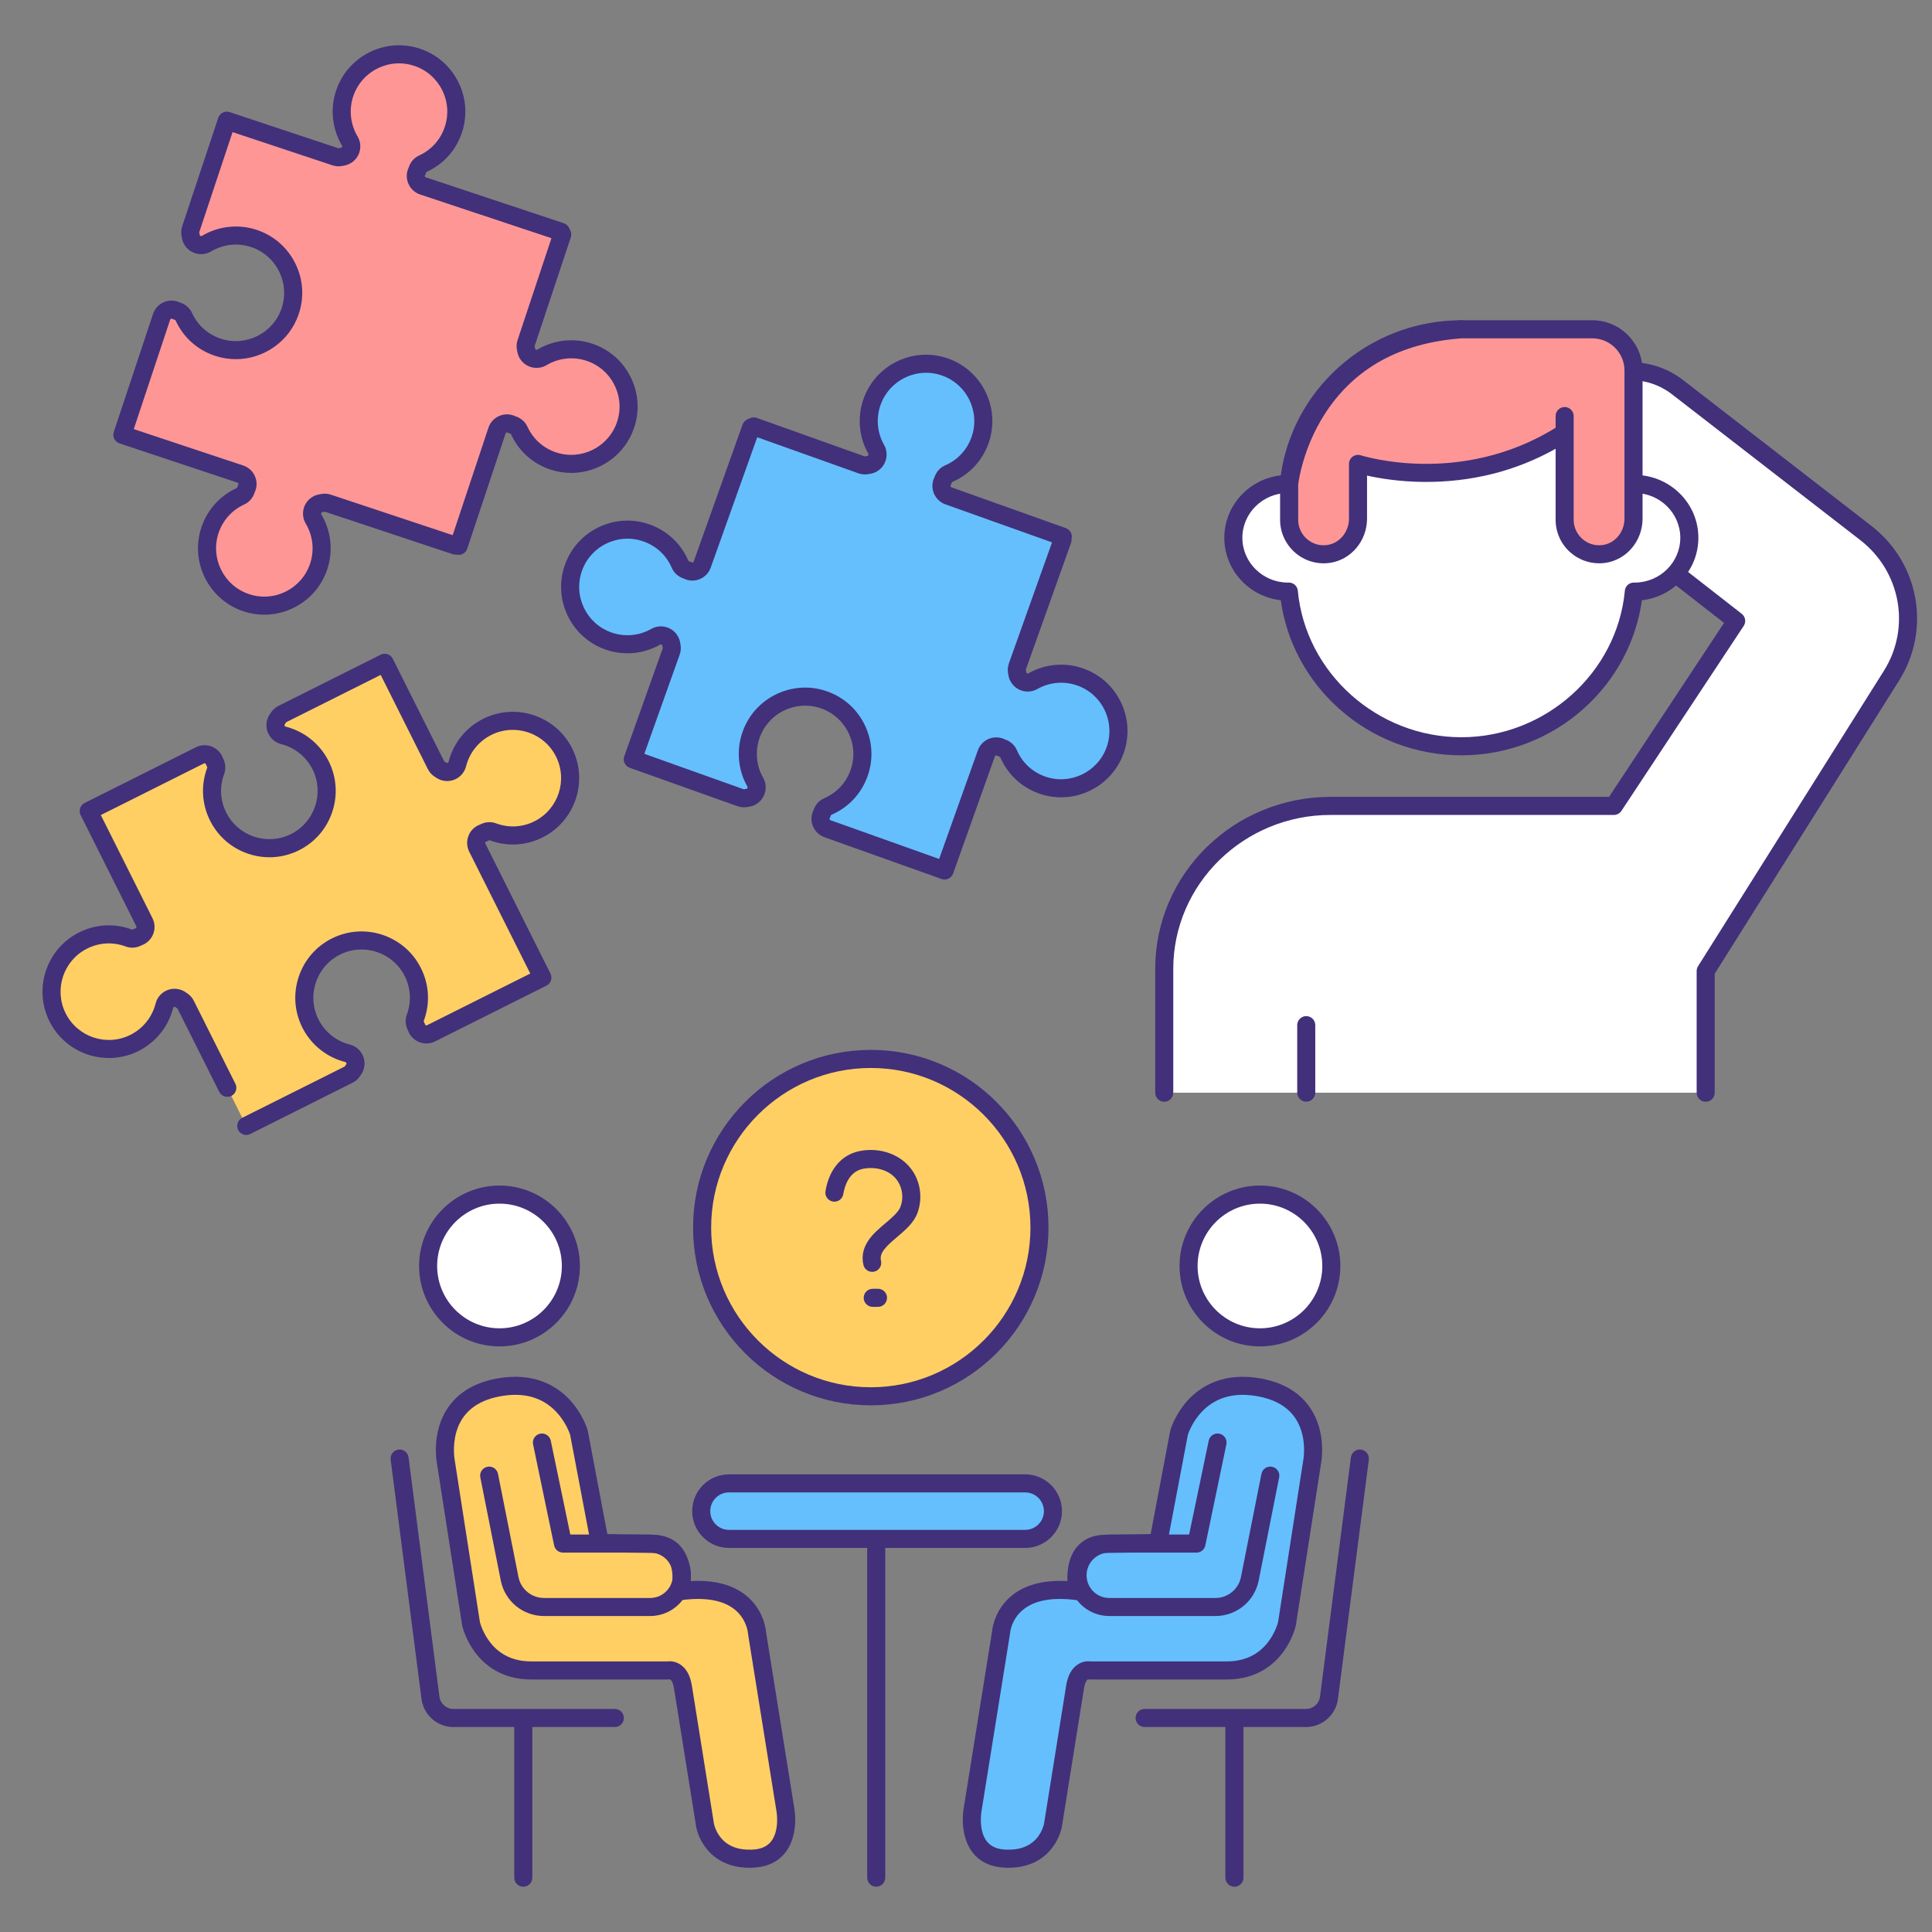 <svg width="64" height="64" viewBox="0 0 64 64" fill="none" xmlns="http://www.w3.org/2000/svg">
<rect x="0" y="0" width="64" height="64" fill="#808080" stroke="none"/>
<path d="M38.567 36.197V32.096C38.567 29.114 41.033 26.696 44.077 26.696H53.463L57.513 20.568L54.52 18.234L52.237 13.044C53.113 12.151 54.555 12.039 55.568 12.824L61.806 17.654C63.273 18.79 63.639 20.823 62.658 22.382L56.503 32.168V36.197" fill="white"/>
<path d="M56.503 36.497C56.337 36.497 56.204 36.363 56.204 36.197V32.168C56.203 32.112 56.219 32.057 56.249 32.009L62.405 22.224C63.304 20.795 62.968 18.932 61.623 17.891L55.385 13.06C54.549 12.413 53.384 12.448 52.596 13.118L54.764 18.045L57.697 20.333C57.82 20.429 57.849 20.603 57.763 20.733L53.712 26.861C53.685 26.903 53.648 26.936 53.605 26.96C53.561 26.983 53.512 26.996 53.463 26.996H44.077C41.203 26.996 38.866 29.284 38.866 32.097V36.197C38.866 36.363 38.732 36.497 38.567 36.497C38.401 36.497 38.268 36.363 38.268 36.197V32.097C38.268 31.327 38.422 30.58 38.725 29.876C39.018 29.197 39.437 28.588 39.971 28.064C40.505 27.542 41.126 27.131 41.817 26.845C42.533 26.548 43.293 26.397 44.077 26.397H53.302L57.111 20.634L54.336 18.471C54.297 18.44 54.267 18.4 54.247 18.355L51.963 13.165C51.939 13.111 51.932 13.05 51.943 12.991C51.953 12.932 51.982 12.878 52.023 12.835C52.501 12.349 53.142 12.055 53.831 12.007C54.523 11.959 55.205 12.165 55.751 12.587L61.989 17.418C63.579 18.648 63.975 20.851 62.911 22.542L56.802 32.255V36.197C56.802 36.363 56.668 36.497 56.503 36.497Z" fill="#42307A"/>
<path d="M43.271 36.494C43.106 36.494 42.972 36.36 42.972 36.195V33.959C42.972 33.794 43.106 33.66 43.271 33.66C43.436 33.66 43.57 33.794 43.57 33.959V36.195C43.57 36.36 43.436 36.494 43.271 36.494Z" fill="#42307A"/>
<path d="M48.408 10.908C45.429 10.908 42.963 13.17 42.694 16.033C42.686 16.033 42.678 16.032 42.669 16.032H42.669C41.672 16.032 40.856 16.834 40.856 17.815C40.856 18.795 41.672 19.598 42.669 19.598H42.669C42.678 19.598 42.686 19.597 42.694 19.596C42.963 22.459 45.429 24.721 48.408 24.721C51.388 24.721 53.854 22.459 54.123 19.596C54.131 19.597 54.139 19.598 54.148 19.598C55.145 19.598 55.961 18.795 55.961 17.815C55.961 16.834 55.145 16.032 54.148 16.032C54.139 16.032 54.131 16.033 54.123 16.033" fill="white"/>
<path d="M48.409 25.021C46.9 25.021 45.453 24.465 44.334 23.455C43.288 22.51 42.617 21.25 42.427 19.884C41.376 19.765 40.557 18.882 40.557 17.815C40.557 16.748 41.376 15.866 42.427 15.747C42.617 14.38 43.288 13.12 44.334 12.175C45.453 11.165 46.9 10.609 48.409 10.609C48.574 10.609 48.708 10.743 48.708 10.909C48.708 11.074 48.574 11.208 48.409 11.208C45.627 11.208 43.247 13.34 42.992 16.061C42.978 16.217 42.846 16.335 42.69 16.333C42.681 16.332 42.672 16.332 42.663 16.331C41.831 16.335 41.155 16.999 41.155 17.815C41.155 18.631 41.831 19.296 42.663 19.299C42.672 19.298 42.681 19.298 42.69 19.298L42.695 19.298C42.849 19.298 42.978 19.415 42.992 19.569C43.247 22.291 45.627 24.422 48.409 24.422C51.191 24.422 53.57 22.291 53.825 19.569C53.839 19.415 53.968 19.298 54.123 19.298L54.127 19.298C54.136 19.298 54.145 19.298 54.154 19.299C54.986 19.296 55.662 18.631 55.662 17.815C55.662 16.999 54.986 16.335 54.154 16.331C54.144 16.332 54.133 16.333 54.123 16.333C53.959 16.333 53.826 16.201 53.824 16.038C53.821 15.874 53.95 15.74 54.113 15.735H54.113C54.125 15.733 54.136 15.733 54.148 15.733C55.313 15.733 56.261 16.667 56.261 17.815C56.261 18.882 55.441 19.765 54.39 19.884C54.2 21.25 53.529 22.51 52.483 23.455C51.364 24.465 49.917 25.021 48.409 25.021Z" fill="#42307A"/>
<path d="M51.831 13.782V17.22C51.831 17.898 52.43 18.443 53.125 18.351C53.7 18.275 54.113 17.757 54.113 17.177V12.274C54.113 11.52 53.501 10.908 52.747 10.908H48.409L48.408 10.908C43.189 11.283 42.706 16.017 42.705 16.033V17.22C42.705 17.898 43.304 18.443 43.999 18.351C44.573 18.275 44.986 17.757 44.986 17.177V15.367C44.986 15.367 48.501 16.505 51.831 14.333" fill="#FE9696"/>
<path d="M52.975 18.66C52.627 18.66 52.289 18.535 52.025 18.303C51.711 18.029 51.532 17.634 51.532 17.221V14.865C50.873 15.237 50.168 15.517 49.429 15.701C48.698 15.883 47.934 15.972 47.157 15.964C46.334 15.956 45.676 15.842 45.285 15.755V17.178C45.285 17.922 44.749 18.554 44.038 18.648C43.626 18.703 43.21 18.577 42.898 18.303C42.585 18.029 42.405 17.634 42.405 17.221V16.034C42.405 16.024 42.406 16.013 42.407 16.003C42.412 15.952 42.544 14.725 43.346 13.446C43.819 12.693 44.427 12.076 45.154 11.613C46.058 11.037 47.146 10.699 48.387 10.61C48.394 10.61 48.401 10.609 48.409 10.609H52.747C53.665 10.609 54.412 11.356 54.412 12.274V17.178C54.412 17.922 53.876 18.554 53.164 18.648C53.101 18.656 53.038 18.66 52.975 18.66ZM52.13 14.338V17.221C52.13 17.462 52.235 17.693 52.419 17.853C52.604 18.016 52.841 18.087 53.086 18.055C53.501 18 53.813 17.623 53.813 17.178V12.274C53.813 11.686 53.335 11.208 52.747 11.208H48.419C46.366 11.357 44.833 12.213 43.862 13.751C43.17 14.845 43.02 15.92 43.004 16.051V17.221C43.004 17.462 43.109 17.693 43.292 17.853C43.477 18.016 43.714 18.087 43.959 18.055C44.374 18 44.687 17.623 44.687 17.178V15.367C44.687 15.32 44.698 15.274 44.719 15.232C44.741 15.19 44.772 15.153 44.81 15.126C44.848 15.098 44.892 15.079 44.939 15.072C44.986 15.065 45.033 15.068 45.078 15.083C45.086 15.085 45.945 15.357 47.184 15.366C48.288 15.374 49.925 15.17 51.532 14.169V13.782C51.532 13.617 51.666 13.483 51.831 13.483C51.996 13.483 52.13 13.617 52.13 13.782V14.329C52.13 14.332 52.13 14.335 52.13 14.338Z" fill="#42307A"/>
<path d="M32.797 44.617C34.979 42.435 34.979 38.897 32.797 36.715C30.615 34.533 27.077 34.533 24.895 36.715C22.712 38.897 22.713 42.435 24.895 44.617C27.077 46.799 30.615 46.799 32.797 44.617Z" fill="#FFCF64"/>
<path d="M28.846 46.553C28.052 46.553 27.28 46.397 26.555 46.09C25.854 45.794 25.224 45.369 24.683 44.829C24.143 44.288 23.718 43.659 23.422 42.958C23.115 42.232 22.959 41.461 22.959 40.666C22.959 39.871 23.115 39.1 23.422 38.375C23.718 37.674 24.143 37.044 24.683 36.504C25.224 35.963 25.854 35.538 26.555 35.242C27.28 34.935 28.052 34.779 28.846 34.779C29.641 34.779 30.412 34.935 31.138 35.242C31.839 35.538 32.468 35.963 33.009 36.504C33.549 37.044 33.974 37.674 34.27 38.375C34.577 39.1 34.733 39.871 34.733 40.666C34.733 41.461 34.577 42.232 34.27 42.958C33.974 43.659 33.549 44.288 33.009 44.829C32.468 45.369 31.839 45.794 31.138 46.09C30.412 46.397 29.641 46.553 28.846 46.553ZM28.846 35.378C25.93 35.378 23.558 37.75 23.558 40.666C23.558 43.582 25.93 45.955 28.846 45.955C31.762 45.955 34.135 43.582 34.135 40.666C34.135 37.75 31.762 35.378 28.846 35.378Z" fill="#42307A"/>
<path d="M28.893 42.132C28.757 42.132 28.634 42.039 28.602 41.901C28.534 41.612 28.596 41.33 28.786 41.063C28.932 40.859 29.133 40.689 29.327 40.524C29.54 40.344 29.76 40.157 29.828 39.98C29.935 39.7 29.901 39.374 29.739 39.128C29.479 38.734 28.973 38.639 28.586 38.719C28.125 38.814 27.98 39.285 27.935 39.557C27.908 39.72 27.753 39.83 27.591 39.803C27.428 39.776 27.317 39.621 27.345 39.458C27.465 38.739 27.873 38.256 28.465 38.133C29.167 37.987 29.88 38.255 30.238 38.799C30.505 39.203 30.562 39.737 30.387 40.194C30.264 40.514 29.985 40.751 29.714 40.98C29.344 41.295 29.123 41.504 29.184 41.764C29.222 41.925 29.123 42.086 28.962 42.124C28.939 42.129 28.916 42.132 28.893 42.132ZM29.085 43.291H28.91C28.745 43.291 28.611 43.157 28.611 42.992C28.611 42.827 28.745 42.693 28.91 42.693H29.085C29.25 42.693 29.384 42.827 29.384 42.992C29.384 43.157 29.25 43.291 29.085 43.291Z" fill="#42307A"/>
<path d="M33.96 49.139H24.148C23.64 49.139 23.229 49.55 23.229 50.058C23.229 50.566 23.64 50.978 24.148 50.978H33.96C34.468 50.978 34.88 50.566 34.88 50.058C34.88 49.55 34.468 49.139 33.96 49.139Z" fill="#65BFFC"/>
<path d="M33.96 51.277H24.148C23.477 51.277 22.93 50.73 22.93 50.059C22.93 49.386 23.477 48.84 24.148 48.84H33.96C34.632 48.84 35.179 49.386 35.179 50.059C35.179 50.73 34.632 51.277 33.96 51.277ZM24.148 49.438C23.806 49.438 23.528 49.716 23.528 50.059C23.528 50.401 23.806 50.679 24.148 50.679H33.96C34.302 50.679 34.581 50.401 34.581 50.059C34.581 49.716 34.302 49.438 33.96 49.438H24.148Z" fill="#42307A"/>
<path d="M19.869 51.109L19.177 47.454C19.177 47.454 18.633 45.56 16.498 45.962C14.364 46.366 14.768 48.419 14.768 48.419L15.605 53.793C15.605 53.793 15.945 55.335 17.596 55.335H22.134C22.134 55.335 22.521 55.243 22.623 55.885C22.726 56.527 23.356 60.465 23.356 60.465C23.356 60.465 23.551 61.625 24.923 61.571C26.296 61.515 26.021 59.972 26.021 59.972L25.077 54.095C25.077 54.095 24.993 52.389 22.541 52.708C22.541 52.708 22.863 51.153 21.632 51.142C20.401 51.132 19.869 51.109 19.869 51.109Z" fill="#FFCF64"/>
<path d="M24.83 61.872C24.06 61.872 23.622 61.523 23.389 61.222C23.13 60.889 23.067 60.552 23.061 60.515L23.061 60.512L22.328 55.933C22.295 55.728 22.228 55.634 22.187 55.63L22.169 55.635H17.596C16.62 55.635 16.05 55.151 15.743 54.745C15.416 54.312 15.317 53.876 15.312 53.857L15.309 53.839L14.473 48.469C14.455 48.37 14.3 47.428 14.834 46.638C15.177 46.132 15.718 45.806 16.443 45.669C17.678 45.436 18.436 45.911 18.855 46.351C19.303 46.822 19.458 47.349 19.464 47.371L19.468 47.385L19.471 47.398L20.119 50.819C20.384 50.826 20.877 50.837 21.634 50.843C22.138 50.848 22.423 51.071 22.573 51.258C22.769 51.499 22.871 51.831 22.878 52.243C22.878 52.289 22.878 52.334 22.876 52.376C23.666 52.332 24.291 52.498 24.738 52.872C25.284 53.328 25.364 53.938 25.375 54.06L26.316 59.923C26.328 59.991 26.457 60.819 26.006 61.379C25.76 61.686 25.399 61.851 24.935 61.87C24.9 61.871 24.864 61.872 24.83 61.872ZM23.651 60.414C23.654 60.432 23.702 60.66 23.875 60.873C24.105 61.156 24.453 61.29 24.911 61.272C25.199 61.26 25.405 61.173 25.54 61.004C25.827 60.647 25.727 60.031 25.726 60.025L25.725 60.02L24.779 54.124L24.779 54.111C24.776 54.078 24.736 53.645 24.346 53.324C23.963 53.01 23.369 52.902 22.58 53.005L22.163 53.059L22.248 52.647C22.286 52.461 22.334 51.913 22.107 51.632C22.005 51.506 21.848 51.444 21.629 51.442C20.407 51.431 19.879 51.41 19.857 51.409L19.62 51.399L18.886 47.526C18.864 47.46 18.73 47.08 18.406 46.748C17.947 46.276 17.324 46.111 16.554 46.257C15.796 46.4 15.315 46.787 15.125 47.408C14.976 47.896 15.061 48.358 15.062 48.362L15.064 48.373L15.898 53.735C15.911 53.783 15.997 54.096 16.233 54.401C16.559 54.822 17.018 55.036 17.596 55.036H22.111C22.194 55.026 22.365 55.024 22.539 55.141C22.738 55.273 22.866 55.508 22.919 55.838L23.651 60.414Z" fill="#42307A"/>
<path d="M20.367 57.21H15.019C14.485 57.21 14.031 56.811 13.963 56.281L12.941 48.355C12.919 48.191 13.035 48.041 13.199 48.02C13.363 47.999 13.513 48.115 13.534 48.279L14.557 56.205C14.586 56.437 14.785 56.611 15.019 56.611H20.367C20.532 56.611 20.666 56.745 20.666 56.911C20.666 57.076 20.532 57.21 20.367 57.21Z" fill="#42307A"/>
<path d="M17.335 62.5C17.17 62.5 17.036 62.366 17.036 62.201V57.175C17.036 57.01 17.17 56.876 17.335 56.876C17.5 56.876 17.634 57.01 17.634 57.175V62.201C17.634 62.366 17.5 62.5 17.335 62.5ZM21.538 53.533H18.018C17.683 53.533 17.356 53.416 17.096 53.204C16.837 52.992 16.657 52.695 16.591 52.366L15.911 48.94C15.878 48.778 15.984 48.621 16.146 48.589C16.308 48.556 16.465 48.662 16.497 48.824L17.177 52.249C17.258 52.646 17.612 52.935 18.018 52.935H21.538C21.953 52.935 22.29 52.598 22.29 52.183C22.29 51.769 21.953 51.432 21.538 51.432H18.648C18.507 51.432 18.384 51.332 18.356 51.193L17.659 47.846C17.625 47.685 17.729 47.526 17.891 47.493C18.052 47.459 18.211 47.563 18.245 47.725L18.892 50.833H21.538C22.283 50.833 22.888 51.439 22.888 52.183C22.888 52.928 22.283 53.533 21.538 53.533Z" fill="#42307A"/>
<path d="M18.911 41.937C18.911 43.243 17.853 44.301 16.547 44.301C15.241 44.301 14.182 43.243 14.182 41.937C14.182 40.631 15.241 39.572 16.547 39.572C17.853 39.572 18.911 40.631 18.911 41.937Z" fill="white"/>
<path d="M16.547 44.601C15.078 44.601 13.883 43.406 13.883 41.937C13.883 40.468 15.078 39.273 16.547 39.273C18.015 39.273 19.21 40.468 19.21 41.937C19.21 43.406 18.015 44.601 16.547 44.601ZM16.547 39.872C15.408 39.872 14.481 40.798 14.481 41.937C14.481 43.076 15.408 44.002 16.547 44.002C17.686 44.002 18.612 43.076 18.612 41.937C18.612 40.798 17.686 39.872 16.547 39.872ZM40.892 62.5C40.726 62.5 40.592 62.366 40.592 62.201V57.175C40.592 57.009 40.726 56.876 40.892 56.876C41.057 56.876 41.191 57.009 41.191 57.175V62.201C41.191 62.366 41.057 62.5 40.892 62.5Z" fill="#42307A"/>
<path d="M38.366 51.109L39.059 47.454C39.059 47.454 39.603 45.56 41.737 45.962C43.872 46.366 43.468 48.419 43.468 48.419L42.631 53.793C42.631 53.793 42.29 55.335 40.64 55.335H36.102C36.102 55.335 35.715 55.243 35.613 55.885C35.51 56.527 34.88 60.465 34.88 60.465C34.88 60.465 34.685 61.625 33.313 61.571C31.94 61.515 32.215 59.972 32.215 59.972L33.158 54.095C33.158 54.095 33.243 52.389 35.695 52.708C35.695 52.708 35.373 51.153 36.604 51.142C37.835 51.132 38.366 51.109 38.366 51.109Z" fill="#65BFFC"/>
<path d="M33.406 61.872C33.372 61.872 33.337 61.871 33.301 61.87C32.837 61.851 32.476 61.686 32.229 61.379C31.779 60.818 31.908 59.991 31.92 59.923L32.861 54.06C32.872 53.938 32.952 53.328 33.498 52.872C33.945 52.498 34.571 52.332 35.36 52.376C35.358 52.332 35.358 52.287 35.358 52.243C35.365 51.831 35.467 51.499 35.662 51.258C35.813 51.071 36.098 50.848 36.602 50.843C37.359 50.837 37.852 50.826 38.117 50.819L38.765 47.398C38.767 47.389 38.769 47.38 38.772 47.371C38.778 47.349 38.933 46.822 39.381 46.351C39.8 45.911 40.558 45.436 41.793 45.669C42.517 45.806 43.059 46.132 43.402 46.639C43.936 47.428 43.781 48.371 43.763 48.47L42.927 53.839C42.926 53.845 42.925 53.851 42.923 53.857C42.919 53.876 42.82 54.312 42.493 54.745C42.186 55.151 41.616 55.635 40.64 55.635H36.102C36.085 55.635 36.068 55.633 36.05 55.63C36.01 55.632 35.941 55.725 35.908 55.933C35.806 56.568 35.182 60.473 35.176 60.512L35.175 60.515C35.169 60.552 35.106 60.889 34.847 61.222C34.614 61.523 34.176 61.872 33.406 61.872ZM33.457 54.111C33.457 54.123 33.456 54.131 33.454 54.143L32.51 60.02C32.51 60.022 32.51 60.023 32.51 60.025C32.509 60.03 32.407 60.647 32.697 61.006C32.833 61.173 33.038 61.26 33.325 61.272C33.782 61.29 34.131 61.156 34.361 60.872C34.534 60.66 34.582 60.432 34.585 60.414C34.607 60.278 35.217 56.465 35.318 55.838C35.37 55.508 35.498 55.273 35.697 55.141C35.871 55.024 36.041 55.026 36.125 55.036H40.64C41.218 55.036 41.676 54.822 42.003 54.401C42.237 54.098 42.325 53.786 42.338 53.734L43.172 48.373C43.173 48.369 43.174 48.365 43.174 48.361C43.175 48.358 43.26 47.896 43.111 47.408C42.921 46.787 42.44 46.4 41.682 46.257C40.912 46.111 40.288 46.277 39.83 46.748C39.507 47.079 39.373 47.458 39.35 47.527L38.66 51.166C38.648 51.232 38.613 51.292 38.562 51.336C38.511 51.38 38.446 51.406 38.379 51.409C38.357 51.41 37.828 51.431 36.607 51.442C36.388 51.444 36.231 51.506 36.129 51.632C35.902 51.912 35.95 52.461 35.988 52.648C35.998 52.695 35.996 52.743 35.983 52.789C35.971 52.835 35.947 52.877 35.914 52.912C35.882 52.947 35.842 52.973 35.797 52.99C35.752 53.006 35.704 53.011 35.657 53.005C34.867 52.902 34.272 53.01 33.889 53.325C33.499 53.645 33.46 54.079 33.457 54.111Z" fill="#42307A"/>
<path d="M43.264 57.21H37.917C37.752 57.21 37.618 57.076 37.618 56.911C37.618 56.745 37.752 56.611 37.917 56.611H43.264C43.498 56.611 43.698 56.437 43.727 56.205L44.75 48.279C44.771 48.115 44.921 47.999 45.085 48.02C45.249 48.041 45.365 48.191 45.344 48.355L44.321 56.281C44.253 56.811 43.798 57.21 43.264 57.21ZM29.026 62.499C28.86 62.499 28.727 62.365 28.727 62.2V51.303C28.727 51.138 28.86 51.004 29.026 51.004C29.191 51.004 29.325 51.138 29.325 51.303V62.2C29.325 62.365 29.191 62.499 29.026 62.499Z" fill="#42307A"/>
<path d="M40.266 53.533H36.746C36.001 53.533 35.396 52.928 35.396 52.183C35.396 51.439 36.001 50.833 36.746 50.833H39.392L40.04 47.725C40.073 47.563 40.232 47.459 40.394 47.493C40.555 47.526 40.659 47.685 40.625 47.846L39.928 51.193C39.9 51.332 39.777 51.432 39.636 51.432H36.746C36.331 51.432 35.994 51.769 35.994 52.183C35.994 52.598 36.331 52.935 36.746 52.935H40.266C40.672 52.935 41.026 52.646 41.107 52.247L41.787 48.824C41.819 48.662 41.976 48.556 42.138 48.589C42.3 48.621 42.406 48.778 42.374 48.94L41.694 52.365C41.627 52.695 41.447 52.992 41.188 53.204C40.928 53.416 40.601 53.533 40.266 53.533Z" fill="#42307A"/>
<path d="M39.373 41.937C39.373 43.243 40.431 44.301 41.737 44.301C43.043 44.301 44.102 43.243 44.102 41.937C44.102 40.631 43.043 39.572 41.737 39.572C40.431 39.572 39.373 40.631 39.373 41.937Z" fill="white"/>
<path d="M41.737 44.601C40.269 44.601 39.074 43.406 39.074 41.937C39.074 40.468 40.269 39.273 41.737 39.273C43.206 39.273 44.401 40.468 44.401 41.937C44.401 43.406 43.206 44.601 41.737 44.601ZM41.737 39.872C40.599 39.872 39.672 40.798 39.672 41.937C39.672 43.076 40.599 44.002 41.737 44.002C42.876 44.002 43.803 43.076 43.803 41.937C43.803 40.798 42.876 39.872 41.737 39.872Z" fill="#42307A"/>
<path d="M7.531 36.038L6.153 33.286C6.119 33.219 6.066 33.168 6.004 33.135C5.964 33.102 5.917 33.079 5.868 33.066C5.681 33.019 5.492 33.132 5.445 33.318C5.309 33.854 4.948 34.303 4.454 34.55C3.519 35.019 2.376 34.639 1.908 33.703C1.439 32.767 1.819 31.625 2.755 31.156C3.231 30.918 3.768 30.889 4.267 31.075C4.371 31.113 4.478 31.095 4.566 31.041C4.587 31.035 4.607 31.028 4.627 31.018C4.799 30.932 4.869 30.723 4.783 30.551L2.938 26.868L6.621 25.024C6.793 24.938 7.002 25.007 7.088 25.179C7.098 25.199 7.105 25.22 7.111 25.24C7.165 25.328 7.183 25.436 7.145 25.539C6.959 26.039 6.988 26.576 7.226 27.052C7.695 27.988 8.837 28.367 9.773 27.899C10.709 27.43 11.089 26.288 10.62 25.352C10.373 24.858 9.924 24.497 9.388 24.362C9.202 24.315 9.089 24.125 9.136 23.939C9.149 23.889 9.172 23.842 9.205 23.803C9.238 23.741 9.289 23.688 9.356 23.654L12.744 21.957L14.441 25.345C14.474 25.412 14.527 25.463 14.59 25.496C14.629 25.529 14.676 25.552 14.726 25.565C14.912 25.612 15.101 25.499 15.149 25.313C15.284 24.777 15.645 24.328 16.139 24.081C17.075 23.612 18.217 23.992 18.686 24.928C19.154 25.864 18.774 27.006 17.839 27.475C17.363 27.713 16.825 27.742 16.326 27.556C16.222 27.518 16.115 27.536 16.027 27.59C16.006 27.596 15.986 27.603 15.966 27.613C15.794 27.699 15.725 27.908 15.811 28.08L17.967 32.385L17.964 32.387L14.281 34.231C14.109 34.318 13.9 34.248 13.814 34.076C13.804 34.056 13.796 34.036 13.79 34.015C13.737 33.927 13.719 33.82 13.757 33.716C13.943 33.217 13.914 32.679 13.676 32.203C13.207 31.268 12.065 30.888 11.129 31.356C10.193 31.825 9.813 32.968 10.282 33.903C10.529 34.397 10.978 34.758 11.514 34.893C11.7 34.941 11.813 35.13 11.766 35.316C11.753 35.366 11.729 35.413 11.697 35.453C11.664 35.515 11.613 35.568 11.545 35.602L8.158 37.298" fill="#FFCF64"/>
<path d="M8.158 37.596C8.049 37.596 7.943 37.535 7.89 37.431C7.816 37.283 7.876 37.103 8.024 37.029L11.412 35.333C11.415 35.331 11.424 35.326 11.432 35.312C11.442 35.293 11.453 35.276 11.466 35.26C11.471 35.255 11.474 35.248 11.476 35.241C11.477 35.235 11.478 35.228 11.477 35.222C11.476 35.216 11.474 35.21 11.47 35.204C11.467 35.199 11.463 35.194 11.458 35.19C11.453 35.186 11.447 35.183 11.44 35.182C10.82 35.025 10.301 34.607 10.014 34.036C9.752 33.512 9.709 32.916 9.895 32.359C10.08 31.801 10.471 31.35 10.995 31.087C12.078 30.545 13.401 30.985 13.943 32.068C14.219 32.619 14.253 33.241 14.038 33.819C14.033 33.832 14.04 33.847 14.046 33.858C14.06 33.881 14.071 33.906 14.078 33.931C14.08 33.938 14.081 33.941 14.081 33.941C14.084 33.946 14.088 33.952 14.093 33.956C14.098 33.96 14.104 33.963 14.11 33.965C14.118 33.968 14.132 33.97 14.147 33.962L17.566 32.25L15.543 28.212C15.466 28.058 15.453 27.882 15.508 27.718C15.562 27.554 15.678 27.421 15.832 27.344C15.856 27.332 15.882 27.321 15.907 27.312C16.072 27.225 16.261 27.211 16.431 27.274C16.851 27.431 17.304 27.407 17.705 27.206C18.493 26.811 18.813 25.849 18.418 25.06C18.023 24.272 17.061 23.952 16.273 24.347C15.857 24.555 15.553 24.933 15.439 25.385C15.396 25.552 15.291 25.693 15.143 25.782C14.994 25.87 14.82 25.896 14.652 25.853C14.569 25.832 14.492 25.795 14.423 25.744C14.315 25.68 14.229 25.589 14.173 25.477L12.611 22.357L9.491 23.919C9.487 23.921 9.478 23.926 9.47 23.941C9.46 23.959 9.449 23.976 9.436 23.992C9.431 23.997 9.428 24.004 9.426 24.011C9.423 24.023 9.425 24.037 9.432 24.048C9.438 24.059 9.449 24.067 9.462 24.07C10.082 24.227 10.601 24.645 10.888 25.216C11.15 25.74 11.193 26.336 11.007 26.893C10.822 27.451 10.431 27.902 9.907 28.165C9.383 28.427 8.787 28.47 8.23 28.284C7.673 28.099 7.221 27.708 6.959 27.184C6.683 26.633 6.649 26.011 6.864 25.433C6.869 25.42 6.862 25.405 6.856 25.394C6.842 25.371 6.831 25.346 6.824 25.32C6.822 25.314 6.821 25.311 6.821 25.311C6.818 25.306 6.814 25.3 6.809 25.296C6.804 25.292 6.798 25.289 6.792 25.287C6.786 25.285 6.78 25.284 6.773 25.285C6.767 25.285 6.761 25.287 6.755 25.29L3.34 27L5.05 30.415C5.128 30.57 5.14 30.745 5.086 30.91C5.031 31.074 4.916 31.207 4.761 31.284C4.737 31.296 4.712 31.307 4.686 31.316C4.521 31.403 4.333 31.417 4.163 31.353C3.742 31.197 3.29 31.221 2.889 31.422C2.1 31.817 1.78 32.779 2.175 33.568C2.57 34.356 3.532 34.676 4.32 34.281C4.736 34.073 5.04 33.694 5.155 33.243C5.197 33.075 5.302 32.934 5.451 32.846C5.599 32.757 5.773 32.732 5.941 32.775C6.024 32.795 6.102 32.833 6.17 32.884C6.278 32.947 6.364 33.039 6.42 33.151L7.798 35.902C7.872 36.05 7.812 36.23 7.665 36.303C7.517 36.377 7.337 36.318 7.263 36.17L5.885 33.419C5.884 33.416 5.879 33.406 5.864 33.398C5.846 33.389 5.829 33.377 5.813 33.364C5.807 33.359 5.801 33.356 5.794 33.354C5.788 33.353 5.781 33.352 5.775 33.353C5.769 33.354 5.763 33.356 5.757 33.36C5.751 33.363 5.747 33.367 5.743 33.373C5.739 33.378 5.736 33.384 5.735 33.39C5.578 34.01 5.16 34.53 4.588 34.816C4.274 34.974 3.938 35.048 3.608 35.048C2.802 35.048 2.025 34.604 1.64 33.835C1.098 32.752 1.537 31.43 2.621 30.887C3.172 30.611 3.794 30.578 4.371 30.793C4.384 30.797 4.4 30.791 4.411 30.784C4.434 30.77 4.459 30.759 4.484 30.752C4.491 30.75 4.493 30.749 4.493 30.749C4.499 30.746 4.504 30.742 4.508 30.737C4.513 30.733 4.516 30.727 4.518 30.721C4.52 30.715 4.521 30.708 4.52 30.702C4.52 30.695 4.518 30.689 4.515 30.683L2.671 27.001C2.597 26.853 2.656 26.673 2.804 26.599L6.487 24.755C6.642 24.677 6.817 24.665 6.981 24.719C7.145 24.774 7.278 24.889 7.356 25.044C7.368 25.068 7.378 25.093 7.387 25.119C7.474 25.283 7.488 25.472 7.425 25.642C7.268 26.063 7.293 26.515 7.494 26.916C7.888 27.704 8.851 28.024 9.639 27.63C10.427 27.235 10.747 26.273 10.353 25.484C10.144 25.069 9.766 24.765 9.315 24.65C8.969 24.563 8.758 24.21 8.846 23.864C8.867 23.781 8.904 23.703 8.956 23.635C9.019 23.527 9.111 23.441 9.223 23.384L12.61 21.688C12.645 21.67 12.683 21.66 12.723 21.657C12.762 21.654 12.801 21.659 12.838 21.672C12.876 21.684 12.91 21.704 12.94 21.729C12.97 21.755 12.994 21.786 13.011 21.822L14.708 25.209C14.71 25.212 14.714 25.222 14.729 25.23C14.747 25.239 14.764 25.25 14.78 25.264C14.786 25.268 14.792 25.271 14.799 25.273C14.806 25.275 14.812 25.275 14.818 25.274C14.825 25.273 14.831 25.271 14.836 25.268C14.842 25.265 14.847 25.26 14.851 25.255C14.854 25.25 14.857 25.244 14.859 25.238C15.016 24.618 15.434 24.098 16.005 23.812C17.088 23.269 18.411 23.709 18.953 24.792C19.496 25.875 19.056 27.198 17.973 27.741C17.422 28.017 16.8 28.05 16.222 27.835C16.209 27.83 16.193 27.837 16.182 27.844C16.159 27.858 16.135 27.868 16.109 27.876C16.102 27.878 16.1 27.879 16.1 27.879C16.085 27.886 16.078 27.898 16.075 27.907C16.073 27.916 16.071 27.93 16.078 27.945L18.234 32.25C18.308 32.398 18.249 32.577 18.101 32.651L14.415 34.497C14.26 34.575 14.085 34.587 13.921 34.533C13.757 34.478 13.624 34.363 13.546 34.208C13.534 34.184 13.524 34.159 13.515 34.133C13.428 33.969 13.414 33.78 13.477 33.61C13.633 33.189 13.609 32.737 13.408 32.336C13.013 31.548 12.051 31.227 11.263 31.622C10.882 31.813 10.598 32.142 10.463 32.547C10.328 32.953 10.358 33.386 10.549 33.768C10.758 34.183 11.136 34.487 11.587 34.602C11.755 34.644 11.896 34.749 11.984 34.898C12.073 35.047 12.098 35.221 12.056 35.388C12.035 35.471 11.998 35.549 11.946 35.617C11.883 35.725 11.791 35.812 11.679 35.867L8.292 37.564C8.25 37.585 8.205 37.596 8.158 37.596Z" fill="#42307A"/>
<path d="M15.092 18.075L10.864 16.669C10.793 16.645 10.719 16.646 10.652 16.667C10.601 16.672 10.551 16.688 10.507 16.714C10.342 16.813 10.288 17.026 10.386 17.192C10.669 17.666 10.731 18.239 10.557 18.763C10.227 19.756 9.15 20.295 8.157 19.965C7.164 19.635 6.625 18.558 6.955 17.565C7.123 17.06 7.483 16.66 7.967 16.438C8.068 16.392 8.131 16.303 8.155 16.203C8.166 16.184 8.175 16.164 8.182 16.143C8.242 15.961 8.144 15.764 7.961 15.703L4.053 14.403L5.353 10.495C5.413 10.312 5.611 10.214 5.793 10.274C5.814 10.281 5.834 10.291 5.853 10.301C5.952 10.325 6.042 10.388 6.088 10.489C6.309 10.973 6.71 11.333 7.215 11.501C8.208 11.831 9.284 11.292 9.615 10.299C9.945 9.306 9.406 8.229 8.413 7.899C7.889 7.725 7.316 7.787 6.841 8.07C6.676 8.168 6.463 8.114 6.364 7.949C6.338 7.905 6.322 7.855 6.317 7.804C6.296 7.737 6.295 7.663 6.318 7.592L7.514 3.997L11.109 5.192C11.181 5.216 11.254 5.215 11.321 5.194C11.373 5.189 11.422 5.173 11.466 5.147C11.632 5.048 11.686 4.834 11.587 4.669C11.304 4.194 11.242 3.622 11.416 3.098C11.747 2.105 12.823 1.566 13.816 1.896C14.809 2.226 15.348 3.303 15.018 4.296C14.85 4.801 14.491 5.201 14.006 5.423C13.906 5.469 13.843 5.558 13.818 5.658C13.808 5.677 13.799 5.696 13.792 5.718C13.731 5.9 13.83 6.097 14.012 6.158L18.581 7.677L18.625 7.765L17.429 11.36C17.405 11.431 17.407 11.505 17.428 11.572C17.432 11.623 17.449 11.673 17.475 11.717C17.573 11.882 17.787 11.936 17.952 11.838C18.427 11.555 19 11.493 19.524 11.667C20.517 11.997 21.056 13.074 20.726 14.067C20.395 15.06 19.319 15.599 18.326 15.269C17.82 15.101 17.42 14.741 17.198 14.257C17.152 14.156 17.063 14.093 16.963 14.069C16.945 14.059 16.925 14.049 16.904 14.042C16.721 13.982 16.524 14.08 16.464 14.263L15.194 18.08" fill="#FE9696"/>
<path d="M8.757 20.363C8.524 20.363 8.29 20.325 8.063 20.25C6.913 19.867 6.289 18.621 6.671 17.472C6.866 16.887 7.282 16.423 7.843 16.167C7.855 16.161 7.862 16.145 7.865 16.133C7.871 16.107 7.881 16.082 7.894 16.058C7.897 16.052 7.898 16.05 7.898 16.05C7.9 16.044 7.901 16.037 7.9 16.031C7.9 16.024 7.898 16.018 7.895 16.012C7.893 16.007 7.889 16.001 7.884 15.997C7.879 15.993 7.873 15.99 7.867 15.988L3.959 14.688C3.883 14.663 3.821 14.609 3.786 14.538C3.75 14.467 3.744 14.385 3.769 14.31L5.069 10.401C5.124 10.237 5.239 10.104 5.393 10.027C5.548 9.949 5.723 9.937 5.888 9.991C5.913 10 5.939 10.01 5.963 10.022C6.141 10.077 6.284 10.2 6.36 10.366C6.547 10.774 6.884 11.076 7.309 11.218C8.146 11.496 9.053 11.042 9.331 10.205C9.465 9.801 9.434 9.368 9.243 8.985C9.051 8.603 8.723 8.318 8.318 8.184C7.877 8.037 7.395 8.09 6.995 8.328C6.688 8.511 6.29 8.41 6.107 8.103C6.063 8.03 6.035 7.949 6.023 7.864C5.991 7.743 5.995 7.617 6.035 7.498L7.23 3.903C7.282 3.746 7.452 3.662 7.608 3.714L11.203 4.909C11.207 4.911 11.217 4.914 11.233 4.909C11.252 4.903 11.273 4.899 11.293 4.897C11.3 4.896 11.307 4.894 11.313 4.89C11.319 4.887 11.324 4.883 11.328 4.878C11.332 4.873 11.334 4.867 11.336 4.86C11.338 4.854 11.338 4.848 11.337 4.841C11.336 4.835 11.334 4.829 11.33 4.823C11.003 4.274 10.931 3.611 11.133 3.004C11.318 2.448 11.709 1.997 12.234 1.734C12.759 1.471 13.355 1.428 13.911 1.613C14.467 1.798 14.918 2.189 15.181 2.714C15.444 3.24 15.487 3.835 15.302 4.391C15.108 4.976 14.692 5.439 14.131 5.696C14.118 5.702 14.112 5.718 14.109 5.73C14.103 5.756 14.093 5.781 14.08 5.804C14.076 5.81 14.076 5.813 14.075 5.813C14.073 5.819 14.073 5.826 14.073 5.832C14.074 5.838 14.075 5.845 14.078 5.85C14.081 5.856 14.085 5.861 14.09 5.866C14.095 5.87 14.101 5.873 14.107 5.875L18.676 7.395C18.751 7.42 18.813 7.473 18.849 7.544L18.892 7.632C18.928 7.703 18.934 7.785 18.909 7.86L17.713 11.455C17.712 11.458 17.709 11.469 17.713 11.484C17.72 11.504 17.724 11.524 17.726 11.545C17.726 11.552 17.728 11.559 17.732 11.565C17.746 11.588 17.776 11.596 17.799 11.582C18.349 11.255 19.012 11.182 19.618 11.384C20.174 11.569 20.625 11.96 20.888 12.485C21.151 13.011 21.194 13.606 21.009 14.162C20.703 15.082 19.844 15.666 18.923 15.666C18.694 15.666 18.461 15.63 18.231 15.554C17.646 15.359 17.183 14.943 16.927 14.382C16.921 14.37 16.905 14.364 16.892 14.361C16.866 14.354 16.841 14.344 16.818 14.331C16.812 14.328 16.81 14.327 16.809 14.327C16.803 14.325 16.797 14.324 16.791 14.325C16.784 14.325 16.778 14.327 16.772 14.33C16.766 14.333 16.761 14.336 16.757 14.341C16.753 14.346 16.75 14.352 16.748 14.358L15.478 18.176C15.429 18.323 15.276 18.407 15.127 18.373C15.083 18.378 15.039 18.373 14.998 18.359L10.77 16.953C10.767 16.952 10.756 16.949 10.741 16.954C10.721 16.96 10.701 16.964 10.68 16.966C10.673 16.966 10.666 16.969 10.66 16.972C10.649 16.979 10.641 16.99 10.638 17.002C10.635 17.015 10.636 17.028 10.643 17.039C10.971 17.589 11.043 18.252 10.841 18.858C10.656 19.414 10.265 19.866 9.74 20.128C9.429 20.284 9.094 20.363 8.757 20.363ZM8.435 16.314C8.38 16.492 8.257 16.635 8.092 16.711C7.684 16.898 7.381 17.235 7.239 17.66C6.961 18.497 7.415 19.404 8.252 19.682C8.656 19.816 9.089 19.785 9.472 19.593C9.854 19.402 10.139 19.074 10.273 18.669C10.42 18.228 10.367 17.746 10.129 17.346C10.041 17.197 10.015 17.023 10.058 16.855C10.1 16.688 10.205 16.547 10.354 16.458C10.427 16.414 10.509 16.386 10.593 16.374C10.715 16.342 10.84 16.346 10.959 16.386L14.996 17.728L16.18 14.169C16.234 14.005 16.35 13.872 16.504 13.795C16.659 13.717 16.834 13.705 16.998 13.759C17.024 13.768 17.049 13.778 17.074 13.79C17.252 13.845 17.395 13.968 17.471 14.133C17.657 14.541 17.995 14.844 18.42 14.986C19.257 15.264 20.163 14.81 20.442 13.973C20.576 13.569 20.545 13.136 20.353 12.753C20.162 12.371 19.834 12.086 19.429 11.952C18.988 11.805 18.506 11.858 18.105 12.096C17.799 12.279 17.401 12.178 17.218 11.871C17.174 11.798 17.145 11.716 17.134 11.632C17.102 11.511 17.106 11.385 17.145 11.266L18.268 7.89L13.918 6.443C13.754 6.388 13.621 6.273 13.543 6.118C13.466 5.964 13.453 5.788 13.508 5.624C13.516 5.598 13.527 5.573 13.539 5.549C13.594 5.371 13.717 5.227 13.882 5.152C14.29 4.965 14.593 4.628 14.734 4.202C14.869 3.798 14.838 3.365 14.646 2.982C14.454 2.6 14.126 2.315 13.722 2.181C13.317 2.046 12.884 2.078 12.502 2.269C12.12 2.461 11.835 2.789 11.7 3.193C11.554 3.635 11.606 4.117 11.844 4.517C11.933 4.666 11.958 4.84 11.916 5.007C11.873 5.175 11.768 5.316 11.62 5.404C11.546 5.448 11.465 5.477 11.38 5.489C11.259 5.521 11.133 5.517 11.015 5.477L7.704 4.376L6.602 7.687C6.601 7.69 6.598 7.701 6.603 7.716C6.609 7.736 6.613 7.756 6.615 7.777C6.615 7.784 6.618 7.791 6.621 7.797C6.628 7.808 6.639 7.816 6.651 7.819C6.664 7.823 6.677 7.821 6.688 7.814C7.238 7.487 7.901 7.414 8.507 7.616C9.063 7.801 9.514 8.192 9.778 8.717C10.041 9.243 10.084 9.838 9.899 10.394C9.593 11.314 8.733 11.898 7.812 11.898C7.583 11.898 7.35 11.862 7.121 11.786C6.536 11.591 6.072 11.175 5.816 10.614C5.81 10.602 5.794 10.595 5.782 10.592C5.756 10.586 5.731 10.576 5.707 10.563C5.701 10.56 5.699 10.559 5.699 10.559C5.693 10.557 5.686 10.556 5.68 10.557C5.673 10.557 5.667 10.559 5.661 10.562C5.656 10.565 5.65 10.569 5.646 10.573C5.642 10.578 5.639 10.584 5.637 10.59L4.431 14.215L8.056 15.42C8.22 15.475 8.353 15.59 8.43 15.744C8.508 15.899 8.52 16.074 8.466 16.238C8.457 16.264 8.447 16.29 8.435 16.314Z" fill="#42307A"/>
<path d="M35.199 17.878L33.703 22.074C33.677 22.145 33.677 22.219 33.696 22.286C33.7 22.338 33.715 22.388 33.741 22.433C33.835 22.6 34.048 22.658 34.215 22.564C34.696 22.291 35.27 22.241 35.79 22.427C36.776 22.778 37.291 23.866 36.94 24.852C36.588 25.837 35.5 26.353 34.515 26.002C34.013 25.823 33.621 25.455 33.41 24.966C33.366 24.864 33.278 24.799 33.179 24.773C33.16 24.762 33.141 24.752 33.12 24.745C32.938 24.68 32.739 24.775 32.675 24.956L31.291 28.835L27.412 27.451C27.23 27.387 27.136 27.188 27.201 27.007C27.208 26.986 27.218 26.966 27.229 26.948C27.255 26.848 27.32 26.761 27.422 26.717C27.911 26.506 28.279 26.113 28.457 25.611C28.809 24.626 28.293 23.538 27.307 23.186C26.322 22.835 25.234 23.351 24.882 24.336C24.697 24.856 24.747 25.43 25.019 25.911C25.114 26.078 25.056 26.291 24.888 26.386C24.843 26.411 24.794 26.426 24.742 26.43C24.675 26.449 24.601 26.449 24.53 26.424L20.962 25.151L22.234 21.583C22.26 21.511 22.26 21.438 22.24 21.37C22.237 21.319 22.221 21.269 22.196 21.224C22.101 21.057 21.889 20.998 21.721 21.093C21.241 21.366 20.667 21.416 20.147 21.23C19.161 20.879 18.645 19.791 18.997 18.805C19.349 17.819 20.436 17.303 21.422 17.655C21.924 17.834 22.316 18.202 22.527 18.691C22.571 18.792 22.659 18.857 22.758 18.884C22.777 18.895 22.796 18.904 22.817 18.912C22.998 18.977 23.197 18.882 23.262 18.701L24.88 14.166L24.968 14.124L28.536 15.397C28.607 15.422 28.681 15.422 28.748 15.403C28.8 15.399 28.85 15.384 28.895 15.358C29.062 15.264 29.12 15.051 29.026 14.884C28.753 14.403 28.703 13.829 28.889 13.309C29.24 12.324 30.328 11.808 31.314 12.159C32.299 12.511 32.815 13.599 32.464 14.584C32.285 15.086 31.917 15.478 31.428 15.69C31.326 15.733 31.261 15.821 31.235 15.92C31.224 15.939 31.214 15.959 31.207 15.979C31.142 16.161 31.237 16.36 31.418 16.424L35.207 17.776" fill="#65BFFC"/>
<path d="M31.291 29.135C31.257 29.135 31.223 29.13 31.191 29.118L27.311 27.734C26.975 27.614 26.799 27.243 26.919 26.907C26.928 26.881 26.939 26.857 26.951 26.832C27.01 26.655 27.137 26.515 27.303 26.443C27.715 26.265 28.025 25.934 28.176 25.512C28.319 25.11 28.297 24.677 28.114 24.29C27.93 23.904 27.608 23.612 27.207 23.469C26.805 23.326 26.372 23.348 25.985 23.531C25.599 23.714 25.307 24.036 25.164 24.438C25.008 24.876 25.05 25.359 25.28 25.764C25.456 26.075 25.346 26.471 25.036 26.647C24.962 26.689 24.88 26.716 24.795 26.726C24.673 26.755 24.547 26.748 24.429 26.706L20.861 25.434C20.705 25.378 20.624 25.207 20.68 25.052L21.952 21.483C21.954 21.48 21.957 21.47 21.953 21.454C21.947 21.434 21.944 21.414 21.942 21.393C21.941 21.386 21.939 21.379 21.936 21.373C21.929 21.361 21.919 21.353 21.906 21.35C21.894 21.346 21.88 21.348 21.869 21.354C21.313 21.67 20.648 21.728 20.046 21.513C19.494 21.316 19.052 20.915 18.8 20.385C18.549 19.854 18.518 19.258 18.715 18.706C18.912 18.154 19.313 17.711 19.843 17.459C20.374 17.208 20.971 17.177 21.523 17.374C22.103 17.581 22.557 18.007 22.802 18.573C22.807 18.586 22.823 18.593 22.836 18.596C22.861 18.603 22.886 18.613 22.909 18.627C22.915 18.63 22.918 18.631 22.918 18.631C22.924 18.633 22.93 18.634 22.937 18.634C22.943 18.634 22.949 18.632 22.955 18.629C22.961 18.627 22.966 18.623 22.971 18.618C22.975 18.613 22.978 18.608 22.98 18.601L24.598 14.066C24.625 13.991 24.68 13.93 24.751 13.896L24.84 13.854C24.911 13.82 24.994 13.816 25.068 13.843L28.637 15.116C28.64 15.117 28.65 15.121 28.666 15.116C28.686 15.11 28.706 15.107 28.727 15.105C28.734 15.105 28.741 15.103 28.747 15.099C28.77 15.086 28.779 15.056 28.765 15.032C28.45 14.476 28.392 13.812 28.607 13.21C28.804 12.658 29.204 12.215 29.735 11.963C30.266 11.712 30.862 11.682 31.414 11.879C32.555 12.286 33.152 13.545 32.745 14.686C32.538 15.266 32.113 15.721 31.547 15.965C31.534 15.971 31.527 15.987 31.524 15.999C31.517 16.025 31.506 16.049 31.493 16.073C31.49 16.078 31.489 16.081 31.489 16.081C31.484 16.093 31.485 16.107 31.491 16.119C31.496 16.13 31.506 16.139 31.518 16.144L35.308 17.495C35.454 17.547 35.535 17.703 35.497 17.85C35.501 17.894 35.496 17.938 35.481 17.979L33.984 22.175C33.983 22.179 33.979 22.189 33.984 22.205C33.99 22.225 33.993 22.245 33.995 22.266C33.995 22.273 33.997 22.28 34.001 22.286C34.007 22.297 34.018 22.305 34.031 22.309C34.043 22.312 34.056 22.311 34.068 22.304C34.624 21.989 35.288 21.931 35.89 22.146C36.442 22.343 36.885 22.743 37.137 23.274C37.388 23.805 37.418 24.401 37.222 24.953C36.901 25.851 36.053 26.412 35.15 26.412C34.906 26.412 34.657 26.371 34.414 26.284C33.834 26.077 33.379 25.651 33.135 25.085C33.129 25.073 33.114 25.066 33.101 25.063C33.075 25.056 33.05 25.045 33.027 25.032C33.022 25.029 33.019 25.028 33.019 25.027C33.007 25.023 32.993 25.024 32.982 25.029C32.97 25.035 32.961 25.045 32.956 25.057L31.573 28.937C31.552 28.995 31.514 29.045 31.463 29.081C31.413 29.116 31.353 29.135 31.291 29.135ZM26.67 22.777C26.918 22.777 27.167 22.82 27.408 22.906C27.96 23.102 28.403 23.503 28.654 24.034C28.906 24.565 28.936 25.161 28.739 25.713C28.532 26.294 28.106 26.748 27.54 26.992C27.527 26.998 27.521 27.014 27.518 27.026C27.511 27.052 27.5 27.077 27.487 27.1C27.483 27.106 27.482 27.108 27.482 27.108C27.478 27.12 27.479 27.134 27.484 27.146C27.49 27.157 27.5 27.166 27.512 27.171L31.11 28.454L32.393 24.856C32.513 24.52 32.884 24.344 33.22 24.464C33.246 24.473 33.271 24.484 33.295 24.496C33.472 24.555 33.612 24.682 33.684 24.848C33.862 25.26 34.193 25.57 34.615 25.721C35.445 26.017 36.362 25.582 36.658 24.752C36.801 24.351 36.779 23.917 36.596 23.53C36.413 23.144 36.091 22.852 35.689 22.709C35.251 22.553 34.768 22.595 34.363 22.825C34.266 22.88 34.156 22.909 34.044 22.909C33.819 22.909 33.599 22.791 33.48 22.581C33.438 22.507 33.411 22.425 33.401 22.34C33.372 22.218 33.379 22.092 33.421 21.974L34.85 17.967L31.317 16.707C30.981 16.587 30.805 16.216 30.925 15.88C30.934 15.854 30.945 15.829 30.957 15.805C31.016 15.628 31.143 15.488 31.309 15.416C31.721 15.238 32.031 14.907 32.182 14.485C32.478 13.655 32.044 12.738 31.213 12.442C30.812 12.299 30.378 12.321 29.991 12.504C29.605 12.687 29.314 13.009 29.17 13.411C29.014 13.849 29.056 14.332 29.286 14.737C29.462 15.048 29.353 15.444 29.042 15.62C28.968 15.662 28.886 15.689 28.801 15.699C28.679 15.728 28.553 15.721 28.436 15.679L25.084 14.484L23.544 18.802C23.486 18.965 23.368 19.096 23.212 19.17C23.055 19.244 22.88 19.253 22.717 19.195C22.691 19.186 22.666 19.175 22.642 19.162C22.465 19.104 22.324 18.977 22.253 18.81C22.075 18.398 21.744 18.088 21.322 17.938C20.92 17.795 20.486 17.817 20.1 18C19.713 18.183 19.422 18.505 19.279 18.907C19.136 19.308 19.158 19.742 19.341 20.128C19.524 20.515 19.846 20.806 20.247 20.949C20.686 21.106 21.169 21.064 21.574 20.834C21.724 20.748 21.899 20.727 22.066 20.773C22.232 20.819 22.371 20.927 22.456 21.078C22.499 21.152 22.526 21.234 22.536 21.319C22.565 21.441 22.558 21.566 22.516 21.684L21.344 24.971L24.63 26.143C24.634 26.144 24.644 26.148 24.66 26.143C24.68 26.138 24.7 26.134 24.721 26.133C24.728 26.132 24.735 26.13 24.741 26.126C24.752 26.12 24.76 26.109 24.764 26.097C24.767 26.084 24.766 26.071 24.759 26.06C24.444 25.503 24.386 24.839 24.601 24.237C24.797 23.685 25.198 23.242 25.729 22.991C26.028 22.849 26.349 22.777 26.67 22.777Z" fill="#42307A"/>
</svg>
